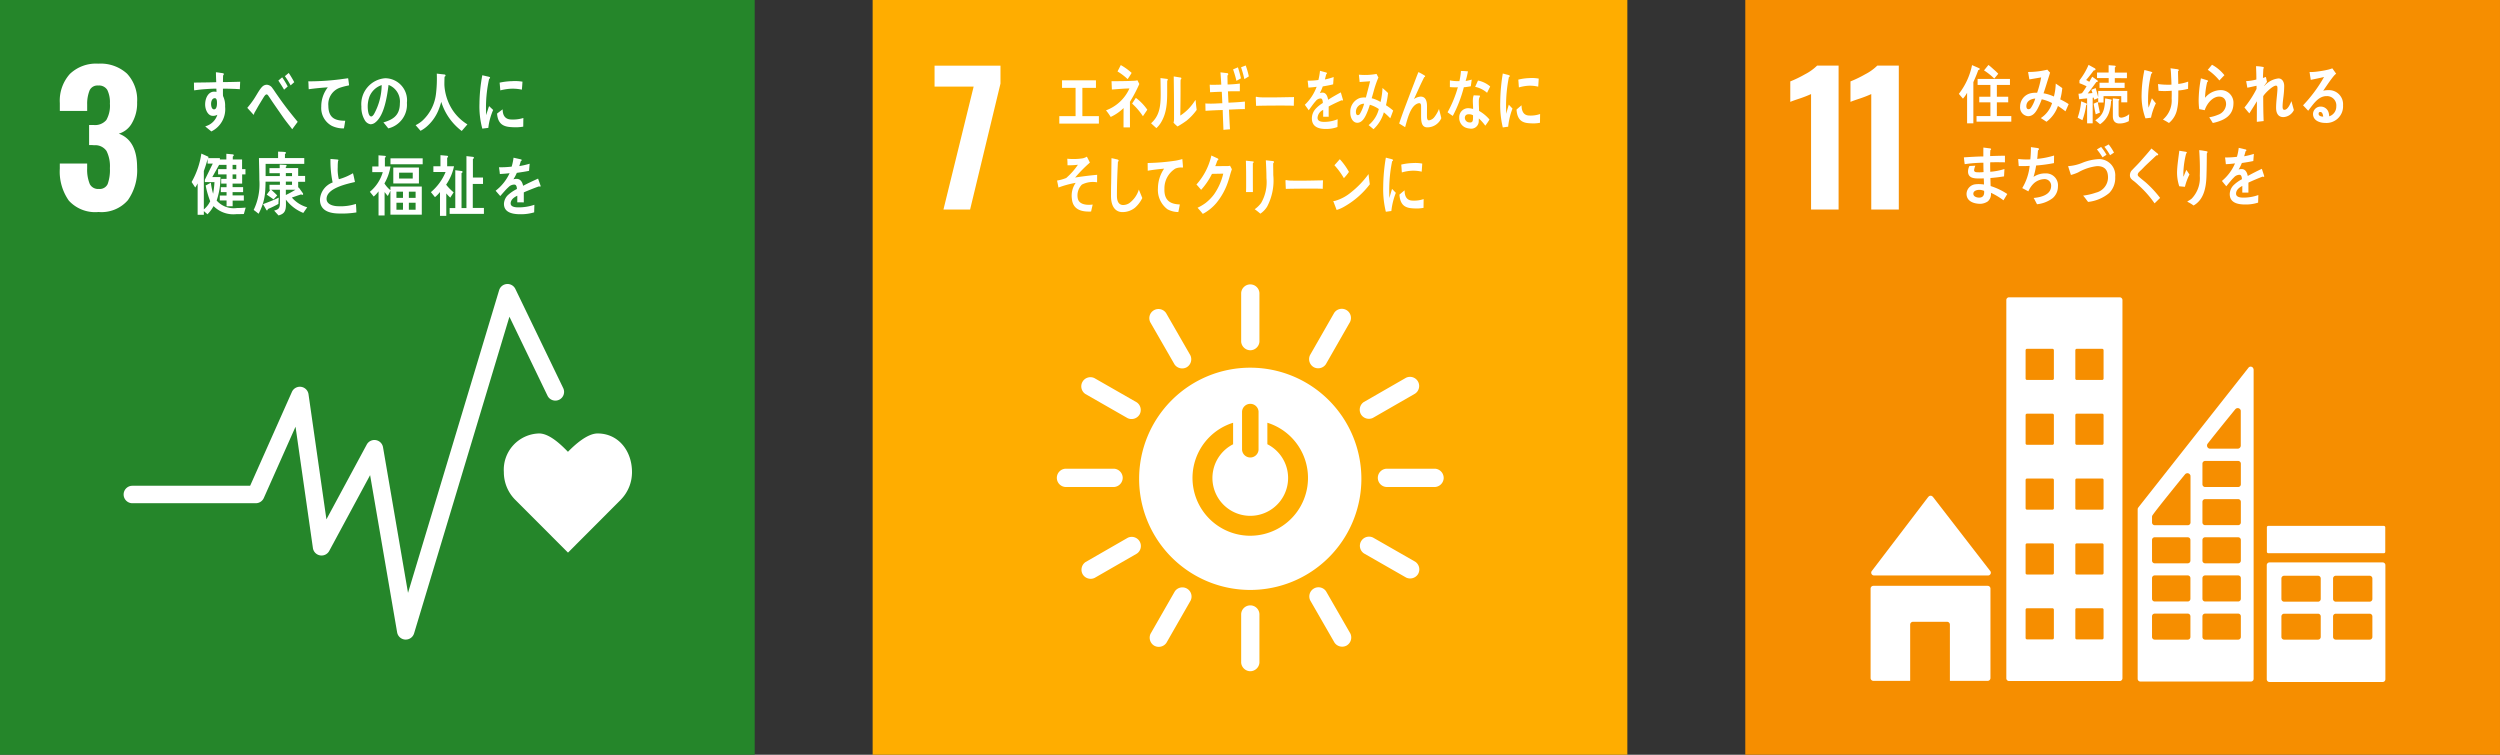 <svg id="Group_136" data-name="Group 136" xmlns="http://www.w3.org/2000/svg" width="305.328" height="92.173" viewBox="0 0 305.328 92.173">
  <rect x="0" y="0" width="305.328" height="92.173" fill="#333333" stroke="none"/>
  <rect id="Rectangle_80" data-name="Rectangle 80" width="92.173" height="92.173" fill="#25862a"/>
  <rect id="Rectangle_81" data-name="Rectangle 81" width="92.173" height="92.173" transform="translate(106.577)" fill="#ffad00"/>
  <rect id="Rectangle_82" data-name="Rectangle 82" width="92.173" height="92.173" transform="translate(213.154)" fill="#f68e00"/>
  <g id="Group_125" data-name="Group 125" transform="translate(7.304 7.779)">
    <path id="Path_183" data-name="Path 183" d="M1005.24,626.723a6.161,6.161,0,0,1-1.106-3.927v-.608h3.34v.587a4.647,4.647,0,0,0,.326,1.93,1.133,1.133,0,0,0,1.106.585,1.062,1.062,0,0,0,1.075-.6,5.048,5.048,0,0,0,.271-1.942,4.159,4.159,0,0,0-.413-2.094,1.666,1.666,0,0,0-1.519-.7,4.12,4.12,0,0,0-.608-.022V617.48h.543a1.794,1.794,0,0,0,1.562-.608,3.511,3.511,0,0,0,.435-2,3.437,3.437,0,0,0-.316-1.671,1.183,1.183,0,0,0-1.116-.541,1.05,1.05,0,0,0-1.043.585,4.367,4.367,0,0,0-.3,1.736v.78h-3.34v-.954a4.889,4.889,0,0,1,1.226-3.559,4.614,4.614,0,0,1,3.461-1.258,4.8,4.8,0,0,1,3.515,1.215,4.682,4.682,0,0,1,1.237,3.494,4.8,4.8,0,0,1-.63,2.548,2.691,2.691,0,0,1-1.606,1.292q2.235.825,2.236,4.144a6.315,6.315,0,0,1-1.128,3.98,4.264,4.264,0,0,1-3.581,1.444A4.36,4.36,0,0,1,1005.24,626.723Z" transform="translate(-1004.134 -609.994)" fill="#fff"/>
  </g>
  <g id="Group_126" data-name="Group 126" transform="translate(114.14 8.017)">
    <path id="Path_184" data-name="Path 184" d="M1071.5,612.694h-4.774v-2.56h8.051v2.192l-3.711,15.384h-3.255Z" transform="translate(-1066.727 -610.134)" fill="#fff"/>
  </g>
  <g id="Group_127" data-name="Group 127" transform="translate(218.649 8.017)">
    <path id="Path_185" data-name="Path 185" d="M1130.494,613.606a14.444,14.444,0,0,1-1.389.543c-.608.2-.99.34-1.149.411v-2.5a14.284,14.284,0,0,0,1.789-.867,6.087,6.087,0,0,0,1.487-1.063h2.625v17.575h-3.363Z" transform="translate(-1127.956 -610.134)" fill="#fff"/>
    <path id="Path_186" data-name="Path 186" d="M1134.8,613.606a14.344,14.344,0,0,1-1.388.543c-.608.2-.991.34-1.15.411v-2.5a14.423,14.423,0,0,0,1.791-.867,6.034,6.034,0,0,0,1.485-1.063h2.627v17.575H1134.8Z" transform="translate(-1124.91 -610.134)" fill="#fff"/>
  </g>
  <g id="Group_128" data-name="Group 128" transform="translate(129.082 34.743)">
    <path id="Path_187" data-name="Path 187" d="M1094.937,631.746a13.572,13.572,0,1,0,13.569,13.571,13.572,13.572,0,0,0-13.569-13.571m-1.005,5.361a1.01,1.01,0,0,1,2.016,0v4.66a1.01,1.01,0,0,1-2.016,0Zm1.007,15.165a7.06,7.06,0,0,1-2.1-13.8V641.1a4.621,4.621,0,1,0,4.184-.005v-2.625a7.059,7.059,0,0,1-2.086,13.8" transform="translate(-1071.321 -621.583)" fill="#fff"/>
    <path id="Path_188" data-name="Path 188" d="M1083.518,640.09a1.134,1.134,0,0,0-1.043-1.115h-5.943a1.118,1.118,0,0,0,0,2.233h5.943a1.138,1.138,0,0,0,1.043-1.118" transform="translate(-1075.481 -616.474)" fill="#fff"/>
    <path id="Path_189" data-name="Path 189" d="M1106.484,640.09a1.134,1.134,0,0,0-1.043-1.115H1099.5a1.118,1.118,0,0,0,0,2.233h5.943a1.138,1.138,0,0,0,1.043-1.118" transform="translate(-1059.247 -616.474)" fill="#fff"/>
    <path id="Path_190" data-name="Path 190" d="M1089.783,656.794a1.134,1.134,0,0,0,1.113-1.043v-5.941a1.117,1.117,0,0,0-2.231,0v5.941a1.138,1.138,0,0,0,1.118,1.043" transform="translate(-1066.162 -609.559)" fill="#fff"/>
    <path id="Path_191" data-name="Path 191" d="M1104.276,648.386a1.133,1.133,0,0,0-.351-1.483l-5.158-2.953a1.118,1.118,0,0,0-1.107,1.937l5.156,2.951a1.137,1.137,0,0,0,1.461-.452" transform="translate(-1060.157 -613.039)" fill="#fff"/>
    <path id="Path_192" data-name="Path 192" d="M1082.682,654.587a1.136,1.136,0,0,0,1.483-.353l2.953-5.156a1.118,1.118,0,0,0-1.937-1.109l-2.953,5.158a1.139,1.139,0,0,0,.454,1.461" transform="translate(-1070.791 -610.469)" fill="#fff"/>
    <path id="Path_193" data-name="Path 193" d="M1098.109,654.568a1.137,1.137,0,0,0,.446-1.459l-2.963-5.151a1.118,1.118,0,0,0-1.934,1.113l2.963,5.151a1.137,1.137,0,0,0,1.488.347" transform="translate(-1062.715 -610.476)" fill="#fff"/>
    <path id="Path_194" data-name="Path 194" d="M1077.383,648.419a1.134,1.134,0,0,0,1.459.445l5.151-2.963a1.118,1.118,0,0,0-1.113-1.934l-5.151,2.963a1.137,1.137,0,0,0-.346,1.488" transform="translate(-1074.237 -613.026)" fill="#fff"/>
    <path id="Path_195" data-name="Path 195" d="M1089.783,633.828a1.134,1.134,0,0,0,1.113-1.041v-5.945a1.117,1.117,0,0,0-2.231,0v5.945a1.138,1.138,0,0,0,1.118,1.041" transform="translate(-1066.162 -625.792)" fill="#fff"/>
    <path id="Path_196" data-name="Path 196" d="M1084.343,636.979a1.132,1.132,0,0,0-.352-1.485l-5.158-2.953a1.118,1.118,0,0,0-1.108,1.937l5.158,2.953a1.139,1.139,0,0,0,1.459-.452" transform="translate(-1074.246 -621.102)" fill="#fff"/>
    <path id="Path_197" data-name="Path 197" d="M1094.088,634.654a1.135,1.135,0,0,0,1.485-.352l2.951-5.158a1.118,1.118,0,0,0-1.937-1.109l-2.951,5.158a1.137,1.137,0,0,0,.452,1.461" transform="translate(-1062.728 -624.558)" fill="#fff"/>
    <path id="Path_198" data-name="Path 198" d="M1086.661,634.659a1.135,1.135,0,0,0,.445-1.459l-2.963-5.153a1.118,1.118,0,0,0-1.934,1.113l2.963,5.151a1.137,1.137,0,0,0,1.489.348" transform="translate(-1070.807 -624.549)" fill="#fff"/>
    <path id="Path_199" data-name="Path 199" d="M1097.292,636.97a1.135,1.135,0,0,0,1.459.447l5.151-2.963a1.118,1.118,0,0,0-1.111-1.936l-5.153,2.963a1.138,1.138,0,0,0-.346,1.488" transform="translate(-1060.165 -621.118)" fill="#fff"/>
  </g>
  <g id="Group_130" data-name="Group 130" transform="translate(228.461 36.312)">
    <g id="Group_129" data-name="Group 129" transform="translate(0 24.23)">
      <path id="Path_200" data-name="Path 200" d="M1134.087,650.648h13.928a.339.339,0,0,0,.253-.57l-.019-.021-6.93-8.966-.068-.073a.342.342,0,0,0-.253-.111.35.35,0,0,0-.223.087l-.041.048-.065.073-6.761,8.872-.1.126a.336.336,0,0,0-.058.191A.342.342,0,0,0,1134.087,650.648Z" transform="translate(-1133.676 -640.907)" fill="#fff"/>
      <path id="Path_201" data-name="Path 201" d="M1148,647.355h-13.957a.341.341,0,0,0-.341.341v10.922a.344.344,0,0,0,.341.343h4.492V652.09a.34.34,0,0,1,.341-.341h4.17a.34.34,0,0,1,.341.341v6.872H1148a.344.344,0,0,0,.341-.343V647.7A.341.341,0,0,0,1148,647.355Z" transform="translate(-1133.705 -636.349)" fill="#fff"/>
    </g>
    <path id="Path_202" data-name="Path 202" d="M1176.2,645.68h-13.813a.331.331,0,0,0-.336.328v13.948a.332.332,0,0,0,.336.328H1176.2a.332.332,0,0,0,.338-.328V646.008a.331.331,0,0,0-.338-.328m-7.558,9.1a.333.333,0,0,1-.336.331h-4.127a.334.334,0,0,1-.34-.331v-2.507a.334.334,0,0,1,.34-.329h4.127a.332.332,0,0,1,.336.329Zm0-4.634a.332.332,0,0,1-.336.329h-4.127a.334.334,0,0,1-.34-.329v-2.509a.335.335,0,0,1,.34-.329h4.127a.333.333,0,0,1,.336.329Zm6.307,4.634a.333.333,0,0,1-.338.331h-4.125a.333.333,0,0,1-.338-.331v-2.507a.333.333,0,0,1,.338-.329h4.125a.333.333,0,0,1,.338.329Zm0-4.634a.333.333,0,0,1-.338.329h-4.125a.333.333,0,0,1-.338-.329v-2.509a.334.334,0,0,1,.338-.329h4.125a.334.334,0,0,1,.338.329Z" transform="translate(-1113.669 -613.303)" fill="#fff"/>
    <path id="Path_203" data-name="Path 203" d="M1157.264,626.711h-13.518a.331.331,0,0,0-.331.331v46.2a.332.332,0,0,0,.331.331h13.518a.334.334,0,0,0,.333-.331v-46.2a.333.333,0,0,0-.333-.331m-8.041,41.6a.179.179,0,0,1-.177.178h-3.1a.179.179,0,0,1-.178-.178v-3.449a.179.179,0,0,1,.178-.177h3.1a.179.179,0,0,1,.177.177Zm0-7.923a.176.176,0,0,1-.177.177h-3.1a.176.176,0,0,1-.178-.177v-3.448a.177.177,0,0,1,.178-.177h3.1a.177.177,0,0,1,.177.177Zm0-7.92a.179.179,0,0,1-.177.178h-3.1a.179.179,0,0,1-.178-.178v-3.449a.178.178,0,0,1,.178-.177h3.1a.178.178,0,0,1,.177.177Zm0-7.921a.178.178,0,0,1-.177.177h-3.1a.178.178,0,0,1-.178-.177v-3.451a.176.176,0,0,1,.178-.174h3.1a.176.176,0,0,1,.177.174Zm0-7.92a.178.178,0,0,1-.177.176h-3.1a.178.178,0,0,1-.178-.176v-3.451a.178.178,0,0,1,.178-.177h3.1a.178.178,0,0,1,.177.177Zm6.07,31.684a.179.179,0,0,1-.179.178h-3.094a.179.179,0,0,1-.178-.178v-3.449a.179.179,0,0,1,.178-.177h3.094a.179.179,0,0,1,.179.177Zm0-7.923a.177.177,0,0,1-.179.177h-3.094a.176.176,0,0,1-.178-.177v-3.448a.177.177,0,0,1,.178-.177h3.094a.178.178,0,0,1,.179.177Zm0-7.92a.179.179,0,0,1-.179.178h-3.094a.179.179,0,0,1-.178-.178v-3.449a.178.178,0,0,1,.178-.177h3.094a.179.179,0,0,1,.179.177Zm0-7.921a.179.179,0,0,1-.179.177h-3.094a.178.178,0,0,1-.178-.177v-3.451a.176.176,0,0,1,.178-.174h3.094a.176.176,0,0,1,.179.174Zm0-7.92a.178.178,0,0,1-.179.176h-3.094a.178.178,0,0,1-.178-.176v-3.451a.178.178,0,0,1,.178-.177h3.094a.179.179,0,0,1,.179.177Z" transform="translate(-1126.841 -626.711)" fill="#fff"/>
    <rect id="Rectangle_83" data-name="Rectangle 83" width="14.458" height="3.337" rx="0.163" transform="translate(48.396 27.915)" fill="#fff"/>
    <path id="Path_204" data-name="Path 204" d="M1166.948,631.929a.345.345,0,0,0-.533-.195l-.026.017-.114.143-13.286,16.853-.06.084a.376.376,0,0,0-.116.263V669.8a.33.33,0,0,0,.331.329h13.5a.33.33,0,0,0,.331-.329V632.067A.344.344,0,0,0,1166.948,631.929Zm-5.593,9.154.094-.119c.91-1.167,2.442-3.054,3.188-3.969l.1-.118a.39.39,0,0,1,.3-.14.379.379,0,0,1,.369.309v4.264a.382.382,0,0,1-.367.381l-.017,0-.017,0h-3.32l-.017,0-.017,0a.382.382,0,0,1-.367-.381A.375.375,0,0,1,1161.355,641.082Zm-2.1,23.6a.33.33,0,0,1-.33.331h-4.03a.33.33,0,0,1-.329-.331v-2.521a.329.329,0,0,1,.329-.329h4.03a.329.329,0,0,1,.33.329Zm0-4.66a.329.329,0,0,1-.33.331h-4.03a.329.329,0,0,1-.329-.331V657.5a.329.329,0,0,1,.329-.331h4.03a.329.329,0,0,1,.33.331Zm0-4.66a.33.33,0,0,1-.33.329h-4.03a.33.33,0,0,1-.329-.329v-2.523a.329.329,0,0,1,.329-.329h4.03a.329.329,0,0,1,.33.329Zm.012-10.21v5.554a.331.331,0,0,1-.331.331H1154.9a.331.331,0,0,1-.333-.331v-.7a.377.377,0,0,1,.026-.125c.007-.012.009-.019.02-.038a.4.4,0,0,1,.029-.044l.038-.053c.515-.737,2.84-3.6,3.815-4.8l.1-.119a.384.384,0,0,1,.3-.14.38.38,0,0,1,.369.309Zm6.148,19.53a.332.332,0,0,1-.331.331h-4.028a.332.332,0,0,1-.333-.331v-2.521a.33.33,0,0,1,.333-.329h4.028a.331.331,0,0,1,.331.329Zm0-4.66a.331.331,0,0,1-.331.331h-4.028a.331.331,0,0,1-.333-.331V657.5a.331.331,0,0,1,.333-.331h4.028a.331.331,0,0,1,.331.331Zm0-4.66a.332.332,0,0,1-.331.329h-4.028a.331.331,0,0,1-.333-.329v-2.523a.33.33,0,0,1,.333-.329h4.028a.331.331,0,0,1,.331.329Zm0-4.66a.332.332,0,0,1-.331.329h-4.028a.331.331,0,0,1-.333-.329v-2.523a.33.33,0,0,1,.333-.329h4.028a.331.331,0,0,1,.331.329Zm0-4.661a.331.331,0,0,1-.331.331h-4.028a.331.331,0,0,1-.333-.331v-2.521a.332.332,0,0,1,.333-.333h4.028a.333.333,0,0,1,.331.333Z" transform="translate(-1120.198 -623.205)" fill="#fff"/>
  </g>
  <g id="Group_132" data-name="Group 132" transform="translate(15.102 34.682)">
    <path id="Path_205" data-name="Path 205" d="M1051.56,641.171c0-2.6-1.671-4.718-4.2-4.718-1.267,0-2.792,1.388-3.622,2.24-.829-.854-2.256-2.241-3.523-2.241a4.43,4.43,0,0,0-4.306,4.719,4.772,4.772,0,0,0,1.343,3.335h0l6.491,6.5,6.481-6.495,0-.005A4.78,4.78,0,0,0,1051.56,641.171Z" transform="translate(-989.475 -618.196)" fill="#fff"/>
    <g id="Group_131" data-name="Group 131">
      <path id="Path_206" data-name="Path 206" d="M1043.154,669.186l-.066,0a1.066,1.066,0,0,1-.985-.884l-3.3-19.2-4.994,9.26a1.066,1.066,0,0,1-1.992-.355l-2.122-14.819-3.878,8.714a1.069,1.069,0,0,1-.975.631h-15.076a1.066,1.066,0,0,1,0-2.132h14.385l5.1-11.46a1.066,1.066,0,0,1,2.029.281l2.187,15.281,4.924-9.131a1.066,1.066,0,0,1,1.989.324l3.053,17.785,11.127-36.963a1.067,1.067,0,0,1,1.982-.157L1062.4,638.5a1.066,1.066,0,0,1-1.92.925l-4.663-9.669-11.644,38.674A1.063,1.063,0,0,1,1043.154,669.186Z" transform="translate(-1008.703 -625.756)" fill="#fff"/>
    </g>
  </g>
  <g id="Group_133" data-name="Group 133" transform="translate(23.401 8.825)">
    <path id="Path_207" data-name="Path 207" d="M1035.242,617.251c-.243.024-.483.058-.732.089a10.412,10.412,0,0,1-.348-3.067,19.847,19.847,0,0,1,.348-3.453l.584.138a1.779,1.779,0,0,1,.288.073.1.1,0,0,1,.075.106.11.11,0,0,1-.109.106,16.029,16.029,0,0,0-.389,3.583c0,.292.014.577.014.87.121-.367.236-.741.362-1.108.169.155.338.318.5.473A7.659,7.659,0,0,0,1035.242,617.251Zm4.267-.152a5.477,5.477,0,0,1-1.227.07c-.961-.031-1.855-.189-1.971-1.667.227-.171.452-.352.684-.516,0,.838.391,1.217,1.016,1.238a4.294,4.294,0,0,0,1.514-.184C1039.518,616.391,1039.513,616.741,1039.51,617.1Zm-.169-4.518a5.3,5.3,0,0,0-1.557-.1,6.826,6.826,0,0,0-1.074.189c-.029-.29-.05-.652-.084-.944a8.007,8.007,0,0,1,1.523-.183,5.446,5.446,0,0,1,1.268.063C1039.392,611.933,1039.375,612.26,1039.341,612.581Z" transform="translate(-999.006 -610.456)" fill="#fff"/>
    <path id="Path_208" data-name="Path 208" d="M1019.336,612.679c-.282-.022-.563-.039-.838-.046-.41-.012-.819-.029-1.224-.017.005.306-.009.591.012.894a2.692,2.692,0,0,1,.254,1.3,3.016,3.016,0,0,1-1.686,3.026c-.244-.213-.505-.4-.746-.625a2.1,2.1,0,0,0,1.485-1.413,1.032,1.032,0,0,1-.567.131c-.582,0-.925-.749-.925-1.383,0-.79.389-1.572,1.109-1.572a1.079,1.079,0,0,1,.275.034c0-.131-.007-.266-.014-.4-.468,0-.932.032-1.391.063s-.882.084-1.321.147c-.027-.314-.015-.633-.027-.947.91-.017,1.814-.017,2.724-.051-.021-.4-.032-.8-.039-1.215.2.017.41.051.609.082a1.949,1.949,0,0,1,.253.041c.048.009.1.024.1.1a.228.228,0,0,1-.087.171c-.008.265-.015.546-.015.809.7-.005,1.4-.021,2.1-.043Zm-3.055,1.094c-.316,0-.454.362-.454.7,0,.271.082.666.364.666.3,0,.357-.461.357-.739C1016.547,614.178,1016.547,613.773,1016.28,613.773Z" transform="translate(-1013.447 -610.607)" fill="#fff"/>
    <path id="Path_209" data-name="Path 209" d="M1023.036,617.531c-.348-.466-.753-.949-1.114-1.468-.427-.613-.869-1.249-1.284-1.854-.142-.206-.285-.432-.427-.637-.075-.1-.169-.294-.3-.294-.184,0-.36.353-.463.507-.135.217-.271.449-.4.655-.232.381-.435.768-.659,1.138v.044c0,.068-.029.128-.089.128l-.753-.833a10.762,10.762,0,0,0,.8-1.05c.258-.389.49-.821.76-1.21.26-.352.463-.56.848-.56a.891.891,0,0,1,.674.43c.148.181.292.423.427.613.321.457.638.925.964,1.355.5.681,1.156,1.492,1.683,2.13Zm-.995-4.827c-.217-.387-.457-.751-.7-1.116l.468-.4a10.163,10.163,0,0,1,.679,1.118Zm.8-.531a10.4,10.4,0,0,0-.7-1.125l.468-.391a11.75,11.75,0,0,1,.674,1.127Z" transform="translate(-1010.748 -610.572)" fill="#fff"/>
    <path id="Path_210" data-name="Path 210" d="M1026.746,611.938a7.37,7.37,0,0,0-1,.268,2.135,2.135,0,0,0-1.379,2.2c.012,1.651,1.038,1.806,2.058,1.825-.046.309-.094.626-.16.935-.043,0-.094,0-.138,0a3.278,3.278,0,0,1-1.333-.312,2.472,2.472,0,0,1-1.294-2.355,3.792,3.792,0,0,1,.8-2.352c-.751.048-1.592.128-2.331.234-.034-.408-.015-.65-.056-.966a31.031,31.031,0,0,0,3.873-.242c.3-.044.818-.111.993-.136.032.123.106.754.116.818S1026.817,611.921,1026.746,611.938Z" transform="translate(-1007.665 -610.306)" fill="#fff"/>
    <path id="Path_211" data-name="Path 211" d="M1029,617.16c-.2-.242-.389-.495-.6-.727,1.046-.314,2.013-.766,2.013-2.335a2.171,2.171,0,0,0-1.383-2.246c-.179,1.427-.531,3.7-1.57,4.54a.959.959,0,0,1-.615.265.974.974,0,0,1-.707-.48,3.087,3.087,0,0,1-.425-1.693,3.168,3.168,0,0,1,2.917-3.45,2.688,2.688,0,0,1,2.642,3A2.971,2.971,0,0,1,1029,617.16Zm-2.328-3.8a3.376,3.376,0,0,0-.186,1.128c0,.34.06,1.215.43,1.215.132,0,.244-.157.324-.265a7.531,7.531,0,0,0,.952-3.566A2.44,2.44,0,0,0,1026.669,613.355Z" transform="translate(-1004.977 -610.305)" fill="#fff"/>
    <path id="Path_212" data-name="Path 212" d="M1035.222,617.712a7.083,7.083,0,0,1-2.5-3.559,8.523,8.523,0,0,1-.365,1.07,5.287,5.287,0,0,1-1.466,2,3.9,3.9,0,0,1-.7.468l-.6-.688a3.818,3.818,0,0,0,.806-.531,5.277,5.277,0,0,0,1.671-3.216,15.336,15.336,0,0,0,.108-2.55l.94.106a.133.133,0,0,1,.13.121.16.16,0,0,1-.121.148c-.014.335-.021.664-.021,1a6.272,6.272,0,0,0,1.055,3.158,5.848,5.848,0,0,0,1.758,1.668Z" transform="translate(-1002.232 -610.54)" fill="#fff"/>
    <path id="Path_213" data-name="Path 213" d="M1019.945,623.808c-.309.007-.618.016-.928.016a3.393,3.393,0,0,1-2.77-.985,4.282,4.282,0,0,1-.742,1l-.445-.387v.452h-.758v-3.835a4.541,4.541,0,0,1-.294.5l-.442-.671a9.876,9.876,0,0,0,1.19-3.472l.819.37a.1.1,0,0,1,.055.082.128.128,0,0,1-.073.1h1.461v.655l-.927,1.662h1a9.02,9.02,0,0,1-.468,2.869,2.8,2.8,0,0,0,2.482.911c.357,0,.708-.024,1.065-.049Zm-4.766-3.9v-.275l.973-1.987h-.635v-.558c-.13.493-.282.987-.459,1.463v4.694a2.84,2.84,0,0,0,.777-1,10.851,10.851,0,0,1-.551-1.922c.213-.113.42-.225.633-.338a8.235,8.235,0,0,0,.275,1.348,12.358,12.358,0,0,0,.166-1.422Zm4.559-.937v1.123h-1.168v.428h1.285v.614h-1.285v.394h1.374v.64h-1.367v.693h-.743v-.712h-.826v-.606h.826v-.41h-.7v-.606h.7v-.437h-.654v-.582h.654v-.541H1016.8v-.645h1.031v-.519h-.969v-.661h.947v-.695l.792.073a.112.112,0,0,1,.111.121c0,.063-.077.111-.118.145v.355h1.135v1.18h.413v.645Zm-.714-1.164h-.454v.532h.454Zm0,1.164h-.454v.541h.454Z" transform="translate(-1013.565 -606.494)" fill="#fff"/>
    <path id="Path_214" data-name="Path 214" d="M1024.068,623.775a4.956,4.956,0,0,1-2.125-1.625c0,.193.007.375.007.567,0,.859-.22,1.174-.908,1.365l-.536-.591c.522-.149.708-.249.708-.94v-1.608h-1.065c.254.227.5.451.734.7l-.452.475c-.275-.2-.55-.393-.831-.574l.44-.6h-.1v-.606h1.272v-.384h-1.753c-.007.292-.007.584-.029.874a6.709,6.709,0,0,1-.823,3.047c-.2-.157-.393-.316-.6-.466a7.221,7.221,0,0,0,.693-3.687c0-.881-.034-1.765-.048-2.647h2.337v-.79c.261.017.592.017.847.049.048.009.109.026.109.1a.158.158,0,0,1-.118.14v.5h2.359v.708h-4.721c0,.5,0,.99,0,1.488h1.734v-.348h-1.265V618.3h1.251v-.432l.722.041c.055,0,.123.01.123.1a.152.152,0,0,1-.1.131v.157h1.512v.959h.847v.713h-.847v.734l.061-.05.51.708a.193.193,0,0,1,.034.109.094.094,0,0,1-.09.1.329.329,0,0,1-.15-.06c-.379.118-.756.258-1.133.386a3.818,3.818,0,0,0,1.874,1.188Zm-3.04-1.1a12.894,12.894,0,0,1-1.285.625c-.014.058-.048.166-.109.166-.034,0-.063-.032-.084-.067l-.4-.7c.645-.242,1.292-.485,1.919-.794Zm1.664-3.77h-.756v.374h.756Zm0,1.04h-.756v.4h.756Zm-.756,1v.64a12.283,12.283,0,0,0,1.176-.647Z" transform="translate(-1010.427 -606.594)" fill="#fff"/>
    <path id="Path_215" data-name="Path 215" d="M1025.213,623.479c-.949,0-2.463-.154-2.463-1.7a2.362,2.362,0,0,1,1.548-2.094,12.933,12.933,0,0,1-.266-2.874c.2.017.4.034.6.049.1.009.2.017.3.032.032.009.073.024.073.073a.177.177,0,0,1-.046.09,5.448,5.448,0,0,0-.039.746,5.074,5.074,0,0,0,.125,1.453.085.085,0,0,0,.06.024,7.217,7.217,0,0,0,1.675-.722c.1.35.166.714.244,1.072-.829.2-3.467.722-3.467,2.06,0,.756.983.9,1.442.9a6.046,6.046,0,0,0,2.142-.285c.029.341.05.691.057,1.041A10.945,10.945,0,0,1,1025.213,623.479Z" transform="translate(-1007.073 -606.225)" fill="#fff"/>
    <path id="Path_216" data-name="Path 216" d="M1028.831,623.8v-2.919l-.319.637c-.14-.155-.261-.319-.393-.483v2.856h-.739v-2.944a3.621,3.621,0,0,1-.591.637l-.469-.58a4.869,4.869,0,0,0,1.577-2.4h-1.284v-.693h.76v-1.362l.782.063c.041,0,.111.026.111.092a.159.159,0,0,1-.111.13v1.077h.683a6.082,6.082,0,0,1-.739,2.072,3.347,3.347,0,0,0,.732.823v-.449h3.83V623.8Zm.007-6.163v-.719h3.932v.719Zm.343,2.349v-1.942h3.13v1.942Zm1.184,1h-.8v.76h.8Zm0,1.354h-.8v.857h.8Zm1.191-3.67h-1.666v.717h1.666Zm.35,2.316h-.824v.76h.824Zm0,1.354h-.824v.857h.824Z" transform="translate(-1004.549 -606.404)" fill="#fff"/>
    <path id="Path_217" data-name="Path 217" d="M1032.559,620.126v.034a6.007,6.007,0,0,0,.906.922l-.413.645a5.322,5.322,0,0,1-.486-.515v2.739h-.768v-2.91a4.044,4.044,0,0,1-.614.628l-.495-.613a6.422,6.422,0,0,0,1.794-2.461h-1.493v-.7h.865v-1.355l.83.075a.121.121,0,0,1,.1.113c0,.067-.063.106-.111.123v1.045h.836A6.119,6.119,0,0,1,1032.559,620.126Zm.418,3.581V623h.689v-4.622l.787.1a.112.112,0,0,1,.1.113c0,.075-.075.114-.125.14V623h.6v-6.344l.789.091c.055.009.126.039.126.114s-.079.114-.126.147v2.267h1.234v.782h-1.249v2.929h1.36v.725Z" transform="translate(-1001.462 -606.415)" fill="#fff"/>
    <path id="Path_218" data-name="Path 218" d="M1040.733,620.256a.2.2,0,0,1-.1-.039c-.488.164-1.429.538-1.874.741v1.219l-.8-.007c.007-.111.007-.23.007-.364v-.442c-.541.251-.812.575-.812.941,0,.316.311.481.927.481a5.989,5.989,0,0,0,1.97-.316l-.025.925a5.626,5.626,0,0,1-1.7.229c-1.326,0-1.99-.418-1.99-1.265a1.566,1.566,0,0,1,.556-1.138,4.739,4.739,0,0,1,1.028-.679c-.012-.357-.121-.538-.317-.538a.976.976,0,0,0-.7.3,6.158,6.158,0,0,0-.522.536c-.251.278-.406.468-.5.563-.121-.143-.311-.357-.563-.649a5.686,5.686,0,0,0,1.707-2.142c-.358.046-.758.078-1.191.1-.026-.3-.068-.577-.108-.823a11.879,11.879,0,0,0,1.55-.078,6.523,6.523,0,0,0,.229-1.092l.913.206a.094.094,0,0,1,.082.094c0,.048-.032.087-.107.12-.034.135-.1.34-.183.608a10.654,10.654,0,0,0,1.265-.292l-.075.869c-.37.08-.872.159-1.493.246a4.968,4.968,0,0,1-.42.79,1.4,1.4,0,0,1,.384-.055c.413,0,.685.278.806.847.541-.285,1.159-.579,1.826-.877l.312.884C1040.815,620.224,1040.788,620.256,1040.733,620.256Z" transform="translate(-998.188 -606.285)" fill="#fff"/>
  </g>
  <g id="Group_134" data-name="Group 134" transform="translate(129.097 7.946)">
    <path id="Path_219" data-name="Path 219" d="M1075.652,616.47v-.913h1.987V612.1h-1.654v-.917h4.143v.917h-1.659v3.453h2.017v.913Z" transform="translate(-1075.375 -609.318)" fill="#fff"/>
    <path id="Path_220" data-name="Path 220" d="M1081.916,614.578v.958c0,.725.005,1.453.005,2.173h-.787c0-.79,0-1.581.007-2.367a5.674,5.674,0,0,1-1.574,1.087,7.336,7.336,0,0,0-.573-.806,5.046,5.046,0,0,0,2.861-2.673c-.714.007-1.43.087-2.144.13-.014-.341-.025-.676-.044-1.017.918,0,1.847-.007,2.765-.053a1.643,1.643,0,0,0,.4-.06l.23.454A16.938,16.938,0,0,1,1081.916,614.578Zm-.28-2.768a7.26,7.26,0,0,0-1.237-.939c.138-.263.268-.515.4-.778a7.265,7.265,0,0,1,1.326.956C1081.971,611.311,1081.81,611.563,1081.636,611.809Zm1.866,4.53a8.058,8.058,0,0,0-1.318-1.543l.454-.7a6.134,6.134,0,0,1,1.4,1.452Z" transform="translate(-1073.013 -610.092)" fill="#fff"/>
    <path id="Path_221" data-name="Path 221" d="M1084.193,611.434c-.037,1.826.161,3.521-.727,5.039a3.042,3.042,0,0,1-.6.746c-.2-.179-.5-.454-.647-.594.976-.862,1.176-1.959,1.176-3.514,0-.657-.014-1.347-.026-2.006l.826.106a.08.08,0,0,1,.068.091A.2.2,0,0,1,1084.193,611.434Zm2.3,4.919a10.882,10.882,0,0,1-1.04.664,4.784,4.784,0,0,1-.49-.461,1.69,1.69,0,0,0,.061-.433V615.03c0-1.367-.019-2.76-.037-4.125l.865.142a.1.1,0,0,1,.066.106.194.194,0,0,1-.092.15c-.012.382-.007.755-.007,1.135,0,1.074-.012,2.175-.031,3.248a5.669,5.669,0,0,0,1.436-1.321c.131-.16.249-.346.374-.524.014-.017.026-.044.044-.044s.031.089.031.108c.026.372.068.725.118,1.089A6.86,6.86,0,0,1,1086.5,616.353Z" transform="translate(-1070.735 -609.517)" fill="#fff"/>
    <path id="Path_222" data-name="Path 222" d="M1088.986,615.515c.039.8.073,1.6.125,2.4-.266.027-.534.038-.8.073-.027-.812-.068-1.616-.089-2.427-.7.024-1.4.05-2.1.1-.005-.3-.012-.6-.019-.9.16.012.317.015.481.02.532.014,1.062-.034,1.591-.048-.021-.468-.036-.927-.067-1.4-.478.005-.951.034-1.43.058-.007-.3-.031-.613-.044-.915.468.01.941.005,1.413-.015-.027-.5-.061-1-.1-1.5l.85.1a.128.128,0,0,1,.1.13.18.18,0,0,1-.1.155c.007.367.019.729.022,1.1a14.188,14.188,0,0,0,1.5-.114c-.007.319,0,.628-.007.937-.485,0-.969,0-1.449.015.022.459.037.922.065,1.383.667-.026,1.338-.068,2.005-.135.007.311-.007.618,0,.92C1090.286,615.445,1089.633,615.49,1088.986,615.515ZM1089.9,612a13.729,13.729,0,0,0-.411-1.4l.59-.249a12.821,12.821,0,0,1,.37,1.34Zm.969-.21a14.456,14.456,0,0,0-.406-1.444l.57-.225a9.892,9.892,0,0,1,.38,1.335Z" transform="translate(-1067.988 -610.072)" fill="#fff"/>
    <path id="Path_223" data-name="Path 223" d="M1094.355,613.46c-.379-.024-.678-.024-.983-.024-.353-.009-2.777,0-3.622.032-.014-.326-.032-.739-.039-.983-.007-.121.046-.128.087-.121a2.8,2.8,0,0,0,.386.056c.4.026.836.019,1.3.019.964,0,1.825-.027,2.9-.041C1094.368,612.723,1094.363,613.135,1094.355,613.46Z" transform="translate(-1065.439 -608.487)" fill="#fff"/>
    <path id="Path_224" data-name="Path 224" d="M1097.808,614.138a.143.143,0,0,1-.085-.039c-.413.169-1.21.551-1.589.763v1.255l-.677-.009c.007-.114.007-.235.007-.375v-.456a1.143,1.143,0,0,0-.69.968c0,.326.265.495.787.495a4.275,4.275,0,0,0,1.669-.324l-.024.952a3.945,3.945,0,0,1-1.439.237c-1.125,0-1.686-.432-1.686-1.3a1.766,1.766,0,0,1,.469-1.171,4.149,4.149,0,0,1,.872-.7c-.012-.367-.1-.553-.268-.553a.771.771,0,0,0-.592.309,6.6,6.6,0,0,0-.444.553c-.21.285-.343.48-.421.579-.1-.148-.265-.367-.476-.669a5.823,5.823,0,0,0,1.444-2.2c-.3.048-.642.08-1.009.1-.024-.311-.058-.6-.092-.847a8.109,8.109,0,0,0,1.314-.082,7.99,7.99,0,0,0,.195-1.121l.775.212a.1.1,0,0,1,.07.1.139.139,0,0,1-.092.121c-.029.141-.082.352-.155.628a7.952,7.952,0,0,0,1.073-.3l-.065.894c-.316.082-.739.164-1.268.253a5.349,5.349,0,0,1-.355.813.981.981,0,0,1,.328-.055c.35,0,.579.283.683.869.458-.292.982-.594,1.55-.9l.263.91C1097.878,614.105,1097.856,614.138,1097.808,614.138Z" transform="translate(-1062.958 -609.802)" fill="#fff"/>
    <path id="Path_225" data-name="Path 225" d="M1101.354,616.147a9.495,9.495,0,0,0-.782-.73,4.494,4.494,0,0,1-1.263,2.062l-.6-.5a3.654,3.654,0,0,0,1.248-1.963,3.789,3.789,0,0,0-1.094-.522c-.092.287-.184.577-.3.85-.268.679-.636,1.366-1.256,1.35-.51-.014-.854-.6-.835-1.309a1.769,1.769,0,0,1,1.164-1.714,2.2,2.2,0,0,1,.743-.06c.145-.572.368-1.379.513-1.987l-1.277.09-.092-.893.067.007a7.853,7.853,0,0,0,2.091-.1c.067.147.147.288.227.432a12.9,12.9,0,0,0-.492,1.372c-.111.392-.21.785-.334,1.167a3.812,3.812,0,0,1,1.087.456,9.125,9.125,0,0,0,.237-1.71c.23.2.461.4.677.62a11.1,11.1,0,0,1-.252,1.487,7.7,7.7,0,0,1,.879.649C1101.6,615.511,1101.48,615.833,1101.354,616.147Zm-4.194-.794c0,.215.057.406.222.41a.291.291,0,0,0,.258-.147,4.958,4.958,0,0,0,.524-1.248A.988.988,0,0,0,1097.16,615.354Z" transform="translate(-1060.657 -609.646)" fill="#fff"/>
    <path id="Path_226" data-name="Path 226" d="M1103.406,617.35c-.819,0-.758-.964-.758-1.72v-.749c0-.22.005-.488-.224-.486a.614.614,0,0,0-.164.031c-.923.3-1.273,1.9-1.562,2.9q-.366-.223-.727-.445c.253-.78.536-1.54.824-2.3.324-.853.644-1.712.976-2.564.183-.475.355-.956.553-1.42a7.392,7.392,0,0,1,.775.437.087.087,0,0,1,.042.077.106.106,0,0,1-.106.1c-.41.8-.778,1.642-1.154,2.463-.036.08-.073.152-.109.224a1.612,1.612,0,0,1,.816-.306c.6,0,.783.51.783,1.195,0,.41-.007.812-.005,1.222,0,.2.026.486.234.485a1.018,1.018,0,0,0,.691-.427,3.93,3.93,0,0,0,.541-.963c.1.375.2.746.285,1.125A1.871,1.871,0,0,1,1103.406,617.35Z" transform="translate(-1058.185 -609.741)" fill="#fff"/>
    <path id="Path_227" data-name="Path 227" d="M1106.277,612.384c-.3.055-.557.1-.855.121a15.84,15.84,0,0,1-1.348,3.5c-.217-.133-.43-.287-.64-.442a14.172,14.172,0,0,0,1.258-3.055,6.9,6.9,0,0,1-.976-.024c.005-.27,0-.543.007-.821a2.468,2.468,0,0,0,.324.055,4.843,4.843,0,0,0,.833.039,7.791,7.791,0,0,0,.188-1.241c.328,0,.623.029.854.046a9.554,9.554,0,0,1-.28,1.179,6.03,6.03,0,0,0,.744-.172C1106.352,611.831,1106.311,612.108,1106.277,612.384Zm1.767,4.818a5.888,5.888,0,0,0-.787-.888c0,.089-.009.176-.015.263a.921.921,0,0,1-1.115.969,1.629,1.629,0,0,1-.582-.154,1.264,1.264,0,0,1-.683-1.193,1.091,1.091,0,0,1,1.183-1.132,3.03,3.03,0,0,1,.507.087c.009-.377-.044-.749-.027-1.123a1.76,1.76,0,0,1,.1-.541c.186.009.37.015.56.026.036,0,.219-.024.213.072,0,.017,0,.026-.007.031a1.094,1.094,0,0,0-.135.485c-.019.425.024.86.024,1.287a4.659,4.659,0,0,1,1.275,1.057A8.579,8.579,0,0,1,1108.043,617.2Zm-1.5-1.273a.913.913,0,0,0-.437-.123c-.237-.019-.534.037-.563.415a.578.578,0,0,0,.562.582c.232.021.4-.024.428-.367C1106.548,616.267,1106.55,616.1,1106.546,615.929Zm1.715-2.746a3.214,3.214,0,0,0-1.454-.729l.347-.77a3.284,3.284,0,0,1,1.49.727Z" transform="translate(-1055.739 -609.795)" fill="#fff"/>
    <path id="Path_228" data-name="Path 228" d="M1082.285,622.8a2.417,2.417,0,0,1-1.54.539c-.823,0-1.342-.642-1.387-1.767-.01-.152-.005-.3-.005-.452,0-.427.005-.853.017-1.29.019-1.022.029-2.053.041-3.076.179.032.365.073.546.121a.96.96,0,0,1,.227.055c.044.024.1.056.1.126a.165.165,0,0,1-.087.135c-.068,1.379-.121,2.772-.121,4.151,0,.7.232,1.133.773,1.133a1.414,1.414,0,0,0,.736-.229,3.214,3.214,0,0,0,1.167-1.656l.423,1.029A3.748,3.748,0,0,1,1082.285,622.8Z" transform="translate(-1072.761 -605.382)" fill="#fff"/>
    <path id="Path_229" data-name="Path 229" d="M1086.209,617.863c-.022,0-.048-.01-.07-.012a1.771,1.771,0,0,0-.785.133,2.836,2.836,0,0,0-1.333,2.468c-.06,1.638.992,1.874,1.879,1.91-.055.307-.111.623-.183.928l-.118-.005a2.8,2.8,0,0,1-1.21-.336,2.962,2.962,0,0,1-1.161-2.567,4.307,4.307,0,0,1,.754-2.391c-.667.056-1.336.138-2,.251,0-.316-.012-.632-.007-.942a25.527,25.527,0,0,0,3.432-.292,6.8,6.8,0,0,0,.8-.191c.012.121.082.908.078.969S1086.246,617.865,1086.209,617.863Z" transform="translate(-1070.905 -605.338)" fill="#fff"/>
    <path id="Path_230" data-name="Path 230" d="M1089.655,618.656c-.094.318-.174.644-.28.951a8.034,8.034,0,0,1-1.487,2.768,5.565,5.565,0,0,1-1.647,1.319c-.2-.256-.422-.51-.64-.748a5.964,5.964,0,0,0,.964-.572,5.493,5.493,0,0,0,1.05-1.065,7.352,7.352,0,0,0,1.125-2.53l-1.379.026a8.435,8.435,0,0,1-1.324,1.951c-.186-.219-.372-.447-.572-.65a7.864,7.864,0,0,0,1.823-3.543l.777.362a.134.134,0,0,1,.073.123.114.114,0,0,1-.113.114c-.087.235-.16.483-.266.7.5,0,.993-.009,1.49-.009a1.1,1.1,0,0,0,.319-.043c.073.147.155.28.223.43C1089.748,618.384,1089.7,618.525,1089.655,618.656Z" transform="translate(-1068.439 -605.517)" fill="#fff"/>
    <path id="Path_231" data-name="Path 231" d="M1089.854,617.267v.333c0,1.06,0,2.127.007,3.187h-.84c.007-.2.014-.4.014-.586v-1.169c0-.7-.007-1.391-.032-2.079l.887.094a.069.069,0,0,1,.063.072A.19.19,0,0,1,1089.854,617.267Zm2.482.01c0,.481.014.956.014,1.437a6.85,6.85,0,0,1-.76,3.866,2.838,2.838,0,0,1-.821.847,7.71,7.71,0,0,0-.689-.544,3.435,3.435,0,0,0,.783-.76,5.085,5.085,0,0,0,.652-3.045c0-.727-.037-1.454-.075-2.173l.884.1a.113.113,0,0,1,.106.111A.209.209,0,0,1,1092.335,617.277Z" transform="translate(-1065.939 -605.276)" fill="#fff"/>
    <path id="Path_232" data-name="Path 232" d="M1096.388,619.39c-.375-.024-.674-.024-.976-.024-.352-.007-2.7,0-3.535.033-.012-.316-.034-.719-.039-.958-.007-.118.048-.126.087-.118a3.113,3.113,0,0,0,.383.056c.4.022,1.189.015,1.65.015.959,0,1.395-.024,2.463-.039C1096.4,618.671,1096.395,619.076,1096.388,619.39Z" transform="translate(-1063.936 -604.276)" fill="#fff"/>
    <path id="Path_233" data-name="Path 233" d="M1096.679,622.57a4.35,4.35,0,0,1-1.019.459c-.034-.1-.4-1.06-.4-1.06,0-.034.029-.034.044-.034a.836.836,0,0,0,.249-.043,5.353,5.353,0,0,0,1.847-1,11.211,11.211,0,0,0,2.157-2.248c.048.415.1.831.157,1.248A10.216,10.216,0,0,1,1096.679,622.57Zm-.133-3.426a8.912,8.912,0,0,0-1.157-1.579c.227-.237.44-.492.66-.737a7.956,7.956,0,0,1,1.116,1.552A5.481,5.481,0,0,1,1096.546,619.144Z" transform="translate(-1061.514 -605.331)" fill="#fff"/>
    <path id="Path_234" data-name="Path 234" d="M1099.823,623.234c-.222.026-.444.058-.673.09a11.562,11.562,0,0,1-.321-3.108,22,22,0,0,1,.321-3.5l.536.138a1.694,1.694,0,0,1,.266.077.1.1,0,0,1,.068.108.106.106,0,0,1-.1.106,17.749,17.749,0,0,0-.358,3.629c0,.3.012.585.012.884.111-.374.217-.751.335-1.125.154.159.309.323.463.48A8.417,8.417,0,0,0,1099.823,623.234Zm3.927-.387a4.478,4.478,0,0,1-1.128.07c-.882-.031-1.707-.189-1.814-1.686.208-.174.417-.358.632-.524,0,.85.358,1.232.934,1.253a3.584,3.584,0,0,0,1.391-.186C1103.761,622.13,1103.756,622.485,1103.751,622.847Zm-.225-4.419a4.351,4.351,0,0,0-1.432-.1,5.718,5.718,0,0,0-.988.193c-.026-.3-.044-.662-.075-.956a6.825,6.825,0,0,1,1.4-.188,4.621,4.621,0,0,1,1.166.065C1103.573,617.767,1103.556,618.1,1103.526,618.428Z" transform="translate(-1058.992 -605.408)" fill="#fff"/>
    <path id="Path_235" data-name="Path 235" d="M1108.171,617.193c-.217.026-.432.058-.656.089a11.832,11.832,0,0,1-.312-3.1,22.46,22.46,0,0,1,.312-3.487l.522.138a1.574,1.574,0,0,1,.258.075.1.1,0,0,1,.068.108.1.1,0,0,1-.1.106,18.017,18.017,0,0,0-.35,3.619c0,.3.012.584.012.881.108-.37.21-.748.324-1.12.15.157.3.321.451.476A8.57,8.57,0,0,0,1108.171,617.193Zm3.886-.48a4.329,4.329,0,0,1-1.1.068c-.858-.031-1.659-.188-1.765-1.681.2-.174.406-.358.615-.522,0,.847.35,1.229.908,1.249a3.4,3.4,0,0,0,1.355-.186C1112.066,616,1112.061,616.352,1112.057,616.714Zm-.219-4.409a4.172,4.172,0,0,0-1.394-.1,5.632,5.632,0,0,0-.963.191c-.026-.3-.041-.659-.073-.952a6.6,6.6,0,0,1,1.364-.188,4.442,4.442,0,0,1,1.133.065C1111.885,611.648,1111.868,611.979,1111.839,612.3Z" transform="translate(-1053.074 -609.664)" fill="#fff"/>
    <path id="Path_236" data-name="Path 236" d="M1078.525,620.058a1.878,1.878,0,0,0-.51,1.649c.126.744.961.826,1.4.818.137,0,.283-.015.428-.031-.063.29-.135.572-.194.857l-.128,0c-.852.019-2.077-.121-2.214-1.538a2.745,2.745,0,0,1,.463-1.971,11.86,11.86,0,0,0-2.11.575c-.044-.288-.109-.572-.167-.853a5.184,5.184,0,0,0,1.116-.312,8.319,8.319,0,0,0,1.434-1.62,8.868,8.868,0,0,1-1.273.065c0-.268-.01-.538-.031-.8a7.437,7.437,0,0,0,1.917-.053,1.792,1.792,0,0,0,.478-.2c.126.237.253.485.367.727a17.484,17.484,0,0,0-1.8,1.823c.894-.143,1.794-.251,2.688-.333-.005.306,0,.613-.009.918A2.949,2.949,0,0,0,1078.525,620.058Z" transform="translate(-1075.49 -605.458)" fill="#fff"/>
  </g>
  <g id="Group_135" data-name="Group 135" transform="translate(239.233 7.91)">
    <path id="Path_237" data-name="Path 237" d="M1142.392,610.714c-.177.507-.386.988-.6,1.471v5.028h-.765v-3.731a3.556,3.556,0,0,1-.507.719l-.5-.586a8.417,8.417,0,0,0,1.611-3.511l.872.381a.109.109,0,0,1,.068.094C1142.568,610.667,1142.445,610.707,1142.392,610.714Zm-.212,6.295v-.681h1.692v-1.676h-1.36v-.686h1.36v-1.441h-1.562v-.734h3.951v.734h-1.6v1.441h1.388v.686h-1.388v1.676h1.765v.681Zm2.166-5.259a7.7,7.7,0,0,0-1.253-1l.541-.664c.224.166.441.364.65.553a6.314,6.314,0,0,1,.55.522Z" transform="translate(-1140.016 -610.063)" fill="#fff"/>
    <path id="Path_238" data-name="Path 238" d="M1149.941,615.512a9.5,9.5,0,0,0-.92-.657,4.041,4.041,0,0,1-1.393,1.93l-.7-.452a3.312,3.312,0,0,0,1.379-1.833,5.028,5.028,0,0,0-1.265-.459,7.543,7.543,0,0,1-.324.79c-.292.633-.657,1.275-1.347,1.275a1.071,1.071,0,0,1-.968-1.186,1.665,1.665,0,0,1,1.251-1.606,2.881,2.881,0,0,1,.826-.07,11.944,11.944,0,0,0,.493-1.876l-1.441.246-.157-.91h.075a9.808,9.808,0,0,0,2.282-.283c.1.126.217.246.331.364-.142.481-.3.958-.447,1.439-.116.364-.224.727-.352,1.084a5.17,5.17,0,0,1,1.265.394,7.011,7.011,0,0,0,.225-1.58c.268.183.539.355.8.553a8.369,8.369,0,0,1-.249,1.376,8.418,8.418,0,0,1,1.028.577C1150.206,614.919,1150.078,615.218,1149.941,615.512Zm-4.776-.633c0,.2.073.372.256.372a.352.352,0,0,0,.287-.142,4.167,4.167,0,0,0,.546-1.162C1145.78,613.986,1145.166,614.216,1145.166,614.878Z" transform="translate(-1136.917 -609.824)" fill="#fff"/>
    <path id="Path_239" data-name="Path 239" d="M1149.557,614.991a8.248,8.248,0,0,1-.459,1.847l-.58-.312a8.309,8.309,0,0,0,.432-2l.652.273a.083.083,0,0,1,.046.077A.126.126,0,0,1,1149.557,614.991Zm4.288-.334v-.763h-2.164v.787h-.654v-.553l-.478.21c-.024-.085-.051-.179-.07-.265l-.125.024v3.122h-.679v-3.045c-.321.024-.649.061-.969.1l-.084-.669a1.546,1.546,0,0,0,.328-.039.277.277,0,0,0,.174-.133c.177-.232.328-.49.486-.737a7.65,7.65,0,0,0-.87-.375v-.35a8.39,8.39,0,0,0,1.111-1.893l.705.389c.053.032.143.07.143.155,0,.133-.123.133-.2.126-.307.4-.608.8-.941,1.174.125.08.254.142.379.227.123-.2.241-.413.36-.623l.615.435a.137.137,0,0,1,.065.111c0,.108-.1.1-.169.1-.355.468-.688.951-1.06,1.393a4.7,4.7,0,0,0,.575-.046,3.609,3.609,0,0,0-.131-.4l.524-.212c.118.365.208.741.312,1.115v-.756h3.552v1.386Zm-3.118,1.463c-.1-.427-.183-.864-.254-1.3l.5-.219c.077.437.164.879.268,1.307Zm1.871-1.618a5.29,5.29,0,0,1-.21,1.292,2.8,2.8,0,0,1-1.132,1.533l-.589-.481c1.009-.631,1.171-1.395,1.212-2.671l.7.131a.1.1,0,0,1,.092.1A.128.128,0,0,1,1152.6,614.5Zm.458-2.8v.562h1.2v.63h-3.066v-.63h1.12v-.57h-1.425v-.676h1.417v-.9l.76.061a.1.1,0,0,1,.1.092.147.147,0,0,1-.1.125v.625h1.476v.684Zm1.714,5.249a2.415,2.415,0,0,1-1.152.288c-.483,0-.8-.273-.8-.881v-2.188l.693.078c.039.007.1.022.1.085a.137.137,0,0,1-.09.111v1.6c0,.381.046.481.377.481a1.807,1.807,0,0,0,.917-.428Z" transform="translate(-1134.006 -610.067)" fill="#fff"/>
    <path id="Path_240" data-name="Path 240" d="M1154.244,616.357c-.225.036-.454.063-.677.084a7.871,7.871,0,0,1-.471-2.917,15.654,15.654,0,0,1,.343-2.99c.2.048.41.1.613.16a1.5,1.5,0,0,1,.263.08c.041.015.082.031.082.084a.147.147,0,0,1-.118.121,12.389,12.389,0,0,0-.391,3.168,4.206,4.206,0,0,0,.067.99c.135-.382.268-.772.4-1.154a6.564,6.564,0,0,0,.485.62A7.324,7.324,0,0,0,1154.244,616.357Zm3.335-3.318c0,.345,0,.69-.01,1.033a6.125,6.125,0,0,1-.143,1.277,2.852,2.852,0,0,1-.99,1.657,8.068,8.068,0,0,0-.736-.418,3.053,3.053,0,0,0,1.065-2.574c.012-.316.01-.628.009-.946a10.407,10.407,0,0,1-1.22.032c-.128-.005-.256-.017-.386-.022-.029-.278-.046-.555-.068-.829.289.039.586.068.876.078.258.01.509.01.765,0,0-.435-.034-.867-.051-1.3-.012-.23-.031-.471-.063-.708.217.039.432.063.649.094a1,1,0,0,1,.268.048c.048.009.094.032.092.1a.14.14,0,0,1-.092.113c0,.519.027,1.043.029,1.563a4.851,4.851,0,0,0,1.208-.285c.009.292-.016.591-.007.882A7.013,7.013,0,0,1,1157.579,613.039Z" transform="translate(-1130.772 -609.895)" fill="#fff"/>
    <path id="Path_241" data-name="Path 241" d="M1159.317,617.083c-.136.039-.271.068-.415.1-.065-.12-.423-.678-.423-.678,0-.024.027-.031.041-.031a4.3,4.3,0,0,0,1.005-.29,1.441,1.441,0,0,0,1-1.275c.007-.608-.319-.946-.835-.951-.79-.01-1.512.841-1.773,1.661-.222-.041-.451-.092-.674-.126a8.873,8.873,0,0,1-.066-1.2,15.473,15.473,0,0,1,.275-2.565l.784.239a.1.1,0,0,1,.08.094.159.159,0,0,1-.1.126,9.407,9.407,0,0,0-.261,1.919,2.516,2.516,0,0,1,1.965-.941,1.541,1.541,0,0,1,1.505,1.64C1161.406,616.24,1160.364,616.787,1159.317,617.083Zm.389-5.095a6.7,6.7,0,0,0-1.418-1.3c.177-.2.343-.415.521-.618a5,5,0,0,1,1.514,1.275C1160.111,611.556,1159.91,611.776,1159.706,611.988Z" transform="translate(-1127.884 -610.071)" fill="#fff"/>
    <path id="Path_242" data-name="Path 242" d="M1165.2,616.393c-.608,0-.881-.459-.881-1.133,0-.7.109-1.4.156-2.1.009-.1.009-.213.009-.318,0-.15-.021-.292-.183-.292-.392,0-1.333.91-1.555,1.289,0,1,.01,2.033.053,3.038l-.833.092c0-.83.009-1.674.009-2.512-.3.505-.616.986-.92,1.478-.212-.222-.4-.474-.6-.713a12.7,12.7,0,0,0,1.477-2.275v-.381c-.379.072-.746.174-1.127.237-.046-.268-.087-.538-.148-.8a6.723,6.723,0,0,0,1.253-.2c0-.545-.019-1.092-.041-1.628a4.767,4.767,0,0,1,.86.094.108.108,0,0,1,.089.113.084.084,0,0,1-.055.085c-.019.387-.041.768-.048,1.147.121-.032.237-.089.358-.126.05.2.089.411.136.608-.121.15-.23.316-.345.483l.014.024a2.628,2.628,0,0,1,1.731-.934c.454,0,.7.427.7.925a10.924,10.924,0,0,1-.078,1.195c-.05.418-.109.838-.118,1.265v.024c-.007.174.015.427.212.427.42,0,.7-.681.865-1.06.1.363.2.727.3,1.092A1.5,1.5,0,0,1,1165.2,616.393Z" transform="translate(-1125.57 -610.001)" fill="#fff"/>
    <path id="Path_243" data-name="Path 243" d="M1167.333,616.991c-.562,0-1.468-.239-1.468-1.1a.925.925,0,0,1,.975-.894,1,1,0,0,1,.934.737,1.967,1.967,0,0,1,.066.452,1.243,1.243,0,0,0,.867-1.214,1.137,1.137,0,0,0-1.184-1.255c-1.021,0-1.612.976-2.248,1.787q-.31-.333-.628-.662a17.362,17.362,0,0,0,2.564-3.46c-.539.131-1.082.237-1.623.352l-.148-.966a1.854,1.854,0,0,0,.217.009,6.866,6.866,0,0,0,.9-.082,10.706,10.706,0,0,0,1.239-.232,3.768,3.768,0,0,0,.425-.138c.157.22.312.435.468.655-.068.058-.142.116-.2.179-.156.166-.3.37-.441.55-.326.444-.628.9-.94,1.354a2.251,2.251,0,0,1,.623-.073,1.715,1.715,0,0,1,1.8,1.842A2.032,2.032,0,0,1,1167.333,616.991Zm-.575-1.336c-.128,0-.21.058-.21.222,0,.3.386.343.562.343C1167.076,615.984,1167.008,615.655,1166.759,615.655Z" transform="translate(-1122.606 -609.889)" fill="#fff"/>
    <path id="Path_244" data-name="Path 244" d="M1145.212,622.438a8.042,8.042,0,0,0-1.531-.917,1.192,1.192,0,0,1-.379,1.046,1.73,1.73,0,0,1-.925.3c-.672-.009-1.688-.239-1.673-1.243a1.212,1.212,0,0,1,1.118-1.147,3.3,3.3,0,0,1,.536-.015,3.592,3.592,0,0,1,.473.046c0-.253-.013-.505-.022-.749-.224.01-.454.015-.683.012-.522-.007-1.253-.058-1.241-.87a1.52,1.52,0,0,1,.172-.655l.725-.036a1.846,1.846,0,0,0-.157.543c0,.253.281.258.428.259a4.508,4.508,0,0,0,.73-.022c-.02-.379-.02-.766-.022-1.145a16.781,16.781,0,0,0-2.282.179c-.044-.28-.073-.555-.1-.833.79-.049,1.584-.1,2.376-.113,0-.246,0-.492,0-.744l.005-.34c.189.026.379.044.567.072.1.017.2.019.3.043.034.01.075.026.073.082a.129.129,0,0,1-.089.116c-.019.246-.022.483-.025.729.6-.026,1.2-.038,1.806-.046l0,.807c-.6-.01-1.207-.019-1.8,0-.007.389,0,.766.009,1.156a7.759,7.759,0,0,0,1.731-.338l-.048.9c-.555.085-1.1.157-1.663.2.005.324.012.657.027.981a7.892,7.892,0,0,1,2.03.971C1145.524,621.927,1145.369,622.187,1145.212,622.438Zm-2.359-1.15a1.464,1.464,0,0,0-.6-.128c-.242,0-.713.092-.719.464s.44.481.685.485c.379.005.632-.172.638-.647C1142.856,621.4,1142.851,621.344,1142.853,621.287Z" transform="translate(-1139.76 -605.883)" fill="#fff"/>
    <path id="Path_245" data-name="Path 245" d="M1148.49,622.184a3.777,3.777,0,0,1-1.927.758c-.145-.253-.26-.522-.415-.766.758-.07,2.139-.318,2.139-1.487a.8.8,0,0,0-.886-.814,2.028,2.028,0,0,0-1.191.483,2.9,2.9,0,0,0-.705,1.012l-.749-.4a6.523,6.523,0,0,0,.906-2.712c-.265.015-.521.024-.785.024h-.548c-.02-.294-.055-.579-.061-.869a8.63,8.63,0,0,0,.99.061c.159,0,.323,0,.485-.01a13.686,13.686,0,0,0,.075-1.5c.2.031.406.055.609.087a1.654,1.654,0,0,1,.271.046c.048.015.1.041.1.113a.2.2,0,0,1-.123.157c-.027.348-.046.7-.094,1.036a10.239,10.239,0,0,0,2.064-.411l-.014.927a18.789,18.789,0,0,1-2.178.292,9.951,9.951,0,0,1-.317,1.391,2.547,2.547,0,0,1,1.474-.427,1.454,1.454,0,0,1,1.507,1.6A1.88,1.88,0,0,1,1148.49,622.184Z" transform="translate(-1137.011 -605.908)" fill="#fff"/>
    <path id="Path_246" data-name="Path 246" d="M1152.858,621.7a4.822,4.822,0,0,1-2.589,1.092c-.2-.261-.393-.531-.6-.768a7.553,7.553,0,0,0,1.56-.364,1.916,1.916,0,0,0,1.476-1.85c0-1.043-.539-1.391-1.331-1.391a6.018,6.018,0,0,0-2.328.775,5.489,5.489,0,0,1-.872.307c-.033-.111-.328-1.01-.328-1.034,0-.079.085-.055.125-.055a5.421,5.421,0,0,0,1.659-.422,6.186,6.186,0,0,1,1.978-.427,1.979,1.979,0,0,1,1.976,2.168A2.611,2.611,0,0,1,1152.858,621.7Zm-.826-4.356a8.148,8.148,0,0,0-.681-.964l.512-.3a6.085,6.085,0,0,1,.656.956Zm.925-.254a6.94,6.94,0,0,0-.695-1.026l.524-.294a5.735,5.735,0,0,1,.649,1Z" transform="translate(-1134.484 -606.042)" fill="#fff"/>
    <path id="Path_247" data-name="Path 247" d="M1155.267,622.761a12.667,12.667,0,0,0-1.982-2.238,6,6,0,0,0-.573-.5,1.717,1.717,0,0,1-.33-.292.663.663,0,0,1-.123-.415.874.874,0,0,1,.3-.654c.316-.34.647-.655.952-1,.463-.524.93-1.046,1.377-1.6.191.162.382.316.572.478a1.249,1.249,0,0,1,.219.184.1.1,0,0,1,.032.068c0,.108-.145.125-.217.108-.434.417-.882.824-1.323,1.246-.184.177-.355.37-.539.546a3.365,3.365,0,0,0-.263.254.493.493,0,0,0-.16.307.3.3,0,0,0,.119.23c.277.261.585.485.869.73a13.248,13.248,0,0,1,1.75,1.886C1155.721,622.316,1155.5,622.545,1155.267,622.761Z" transform="translate(-1131.361 -605.836)" fill="#fff"/>
    <path id="Path_248" data-name="Path 248" d="M1156.594,620.656c-.23-.017-.468-.043-.693-.065a5.321,5.321,0,0,1-.268-1.792c.031-.853.173-1.7.275-2.548.2.031.413.072.618.1.072.019.171.022.242.048.031.017.058.034.056.082a.159.159,0,0,1-.083.116,10.92,10.92,0,0,0-.336,2.26c-.005.157,0,.316,0,.475,0,.015-.007.056.019.058s.034-.063.043-.07c.094-.253.195-.492.3-.734l.382.568A6.947,6.947,0,0,0,1156.594,620.656Zm2.675-4.078c-.007.927-.014,1.876-.046,2.809-.051,1.487-.369,2.871-1.575,3.554a3.769,3.769,0,0,0-.708-.43c-.019-.007-.039-.009-.037-.041s.034-.053.056-.068a2.656,2.656,0,0,0,.459-.3,3.617,3.617,0,0,0,.992-2.774c.034-1.045,0-2.108-.072-3.147a5.375,5.375,0,0,1,.62.087,2.567,2.567,0,0,1,.328.058.08.08,0,0,1,.063.09A.3.3,0,0,1,1159.268,616.579Z" transform="translate(-1128.979 -605.752)" fill="#fff"/>
    <path id="Path_249" data-name="Path 249" d="M1163.934,619.558a.154.154,0,0,1-.1-.039c-.457.166-1.342.539-1.76.744v1.22l-.753-.008c.007-.111.007-.23.007-.364v-.444c-.509.253-.763.577-.763.942,0,.318.292.483.87.483a5.3,5.3,0,0,0,1.852-.316l-.027.927a4.914,4.914,0,0,1-1.594.229c-1.248,0-1.871-.42-1.871-1.268a1.6,1.6,0,0,1,.522-1.139,4.388,4.388,0,0,1,.966-.681c-.012-.357-.114-.539-.3-.539a.9.9,0,0,0-.656.3,6.1,6.1,0,0,0-.49.539c-.234.277-.381.468-.469.562-.114-.143-.292-.357-.529-.649a5.686,5.686,0,0,0,1.6-2.147c-.338.048-.712.08-1.12.1-.026-.3-.063-.578-.1-.823a10.211,10.211,0,0,0,1.456-.08,7,7,0,0,0,.217-1.092l.858.2a.094.094,0,0,1,.075.1c0,.046-.032.087-.1.118-.032.135-.09.34-.171.611a9.258,9.258,0,0,0,1.188-.294l-.07.872c-.35.078-.821.159-1.4.244a5.112,5.112,0,0,1-.394.794,1.183,1.183,0,0,1,.362-.055c.389,0,.642.275.756.847.51-.285,1.087-.579,1.719-.879l.29.886C1164.009,619.527,1163.985,619.558,1163.934,619.558Z" transform="translate(-1126.706 -605.867)" fill="#fff"/>
  </g>
</svg>
